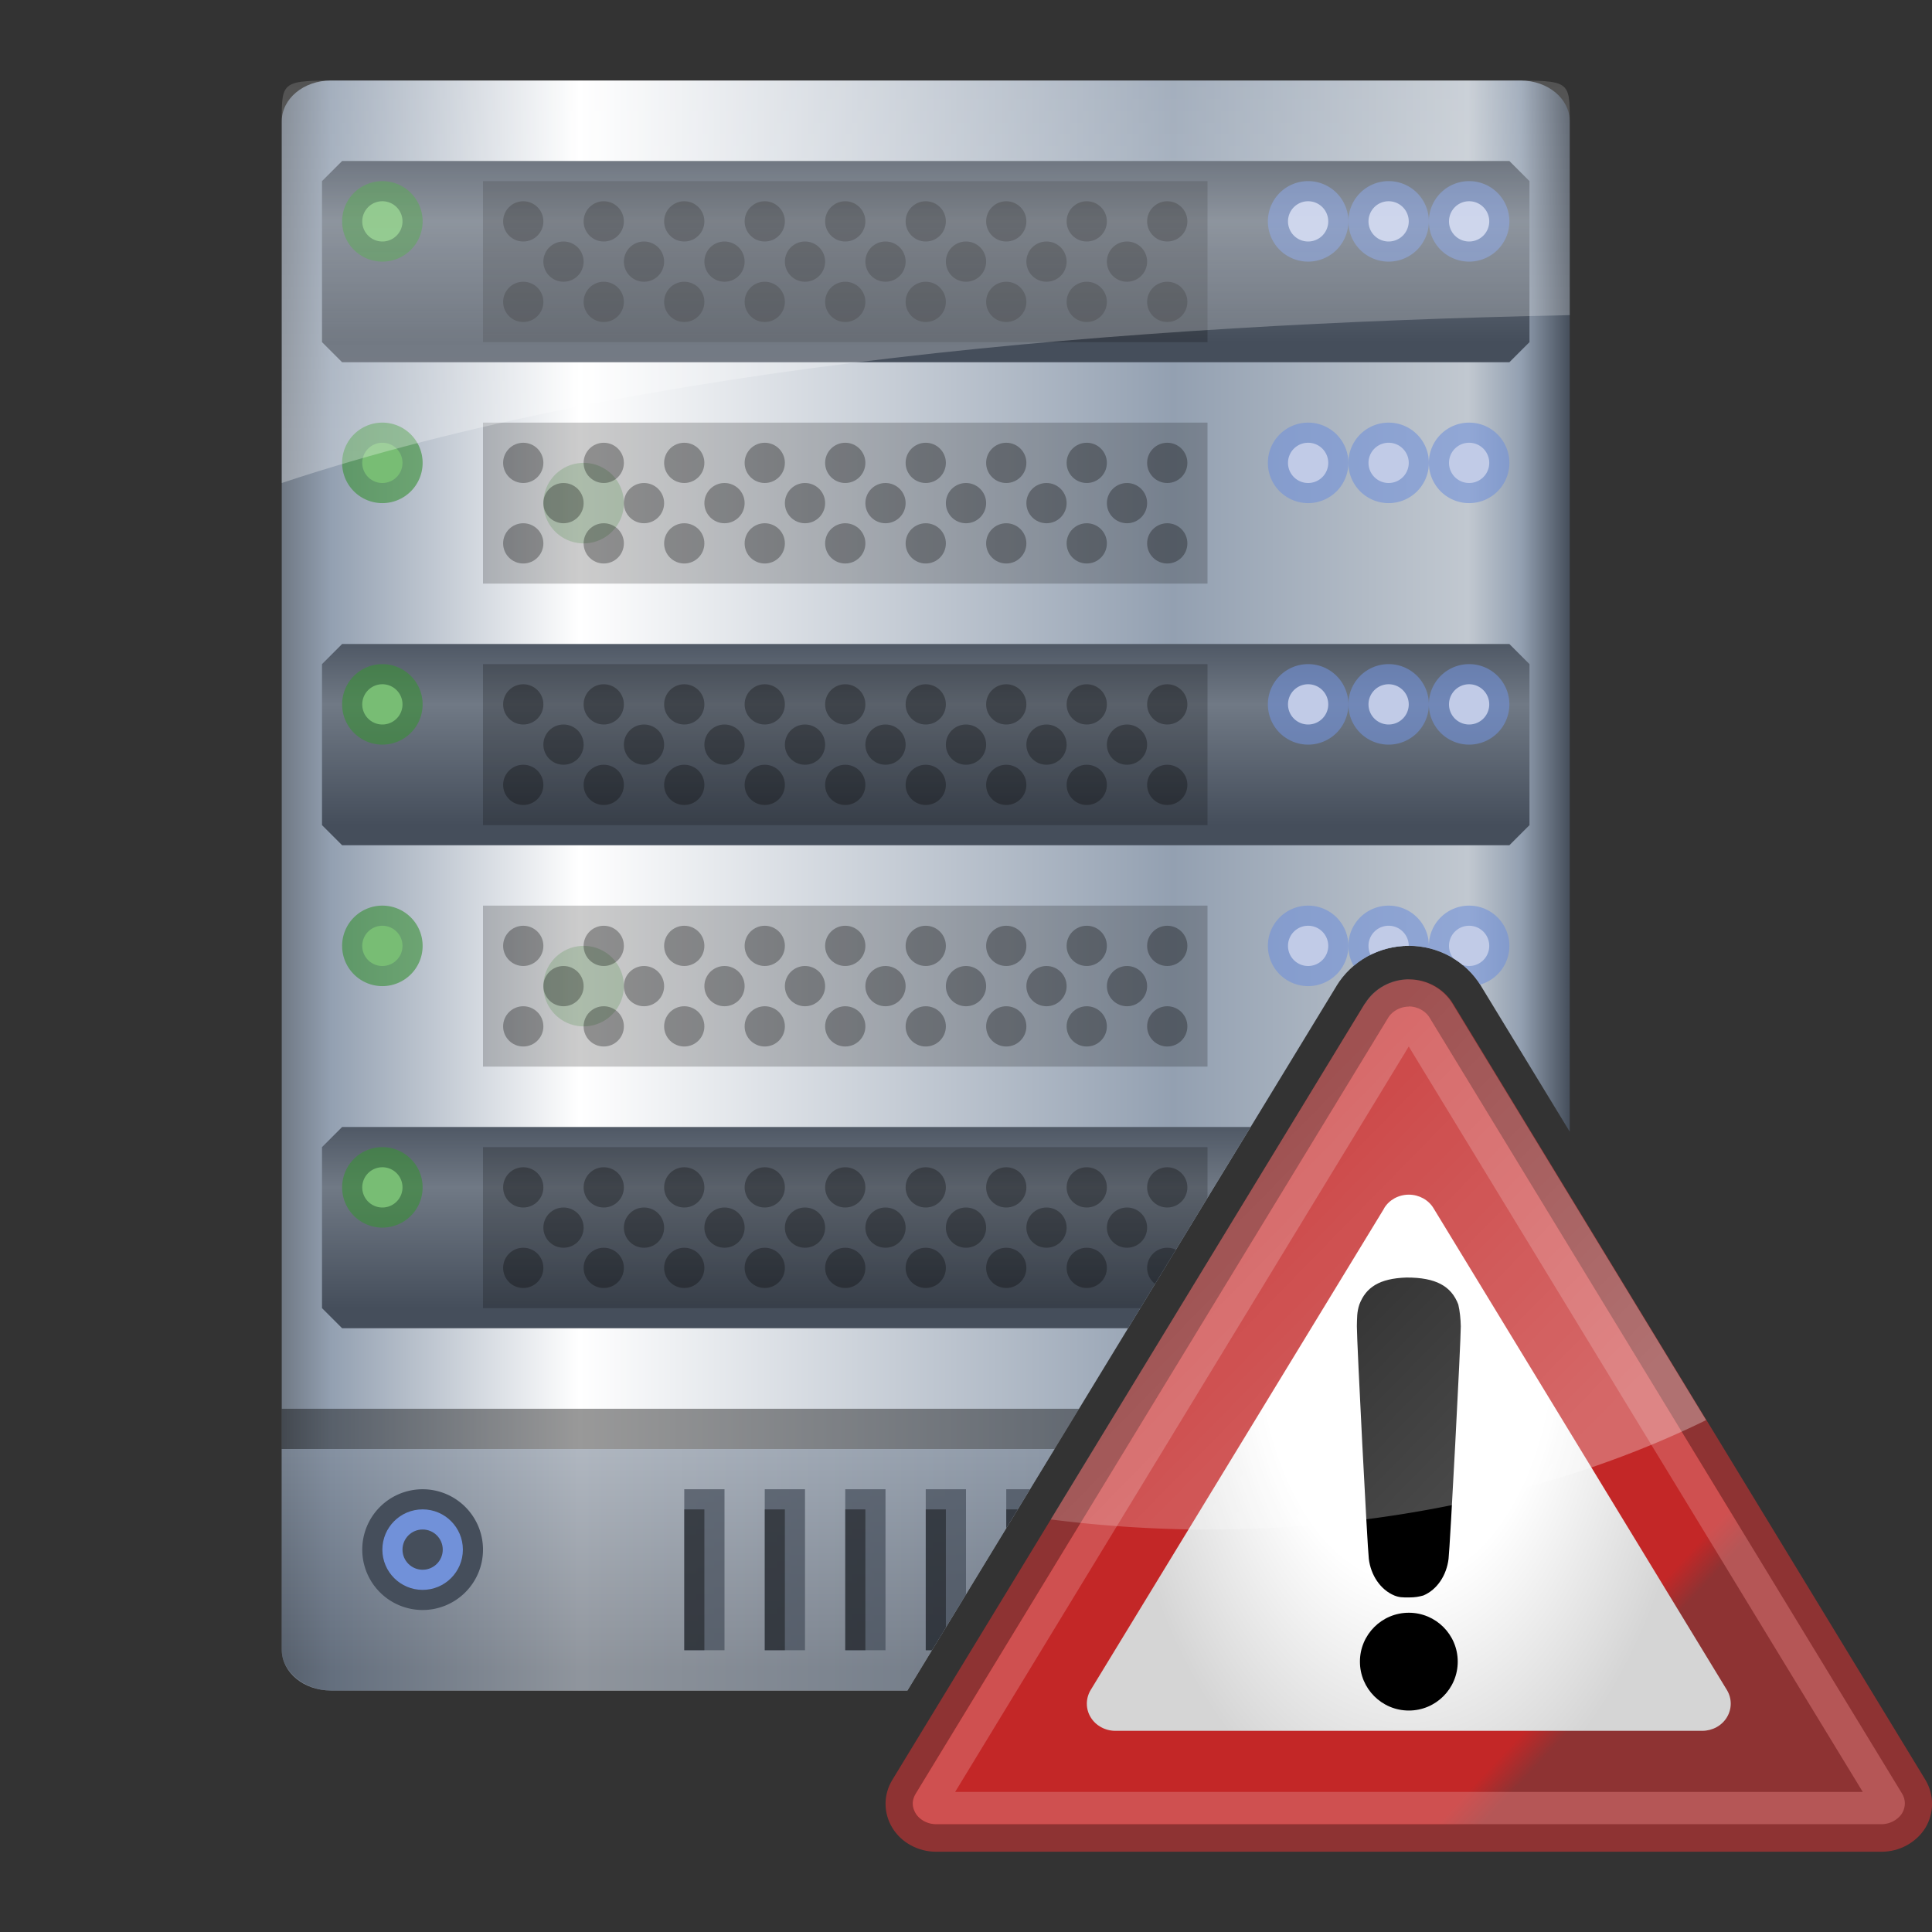 <svg width="48" height="48" version="1.0" xmlns="http://www.w3.org/2000/svg" xmlns:xlink="http://www.w3.org/1999/xlink">
 <rect width="100%" height="100%" fill="#333333" stroke="none"/>
 <defs>
  <linearGradient id="b">
   <stop stop-color="#fff" offset="0"/>
   <stop stop-color="#fff" stop-opacity=".502" offset="1"/>
  </linearGradient>
  <linearGradient id="e" x1="6" x2="37" y1="1032" y2="1032" gradientTransform="matrix(2.065 0 0 2.025 -1.387 -2064)" gradientUnits="userSpaceOnUse">
   <stop stop-color="#707985" offset="0"/>
   <stop stop-color="#93a0b1" offset=".038"/>
   <stop stop-color="#fff" offset=".231"/>
   <stop stop-color="#93a0b1" offset=".692"/>
   <stop stop-color="#c1c8d0" offset=".921"/>
   <stop stop-color="#93a0b1" offset=".962"/>
   <stop stop-color="#454e5b" offset="1"/>
  </linearGradient>
  <linearGradient id="d">
   <stop stop-color="#454e5b" offset="0"/>
   <stop stop-color="#707985" offset=".4"/>
   <stop stop-color="#454e5b" offset="1"/>
  </linearGradient>
  <linearGradient id="f" x1="24.64" x2="24.64" y1="1017" y2="1006" gradientTransform="matrix(2.44 0 0 2.019 -10.4 -2059)" gradientUnits="userSpaceOnUse" xlink:href="#b"/>
  <linearGradient id="c" x1="23" x2="23" y1="1032" y2="1040" gradientTransform="matrix(2.065 0 0 2 -1.387 -2028)" gradientUnits="userSpaceOnUse">
   <stop stop-color="#93a0b1" offset="0"/>
   <stop stop-color="#454e5b" offset="1"/>
  </linearGradient>
  <linearGradient id="k" x1="41.19" x2="118.9" y1="616.5" y2="527.6" gradientTransform="matrix(.206 0 0 -.195 23.17 164.4)" gradientUnits="userSpaceOnUse">
   <stop stop-color="#8e3333" offset="0"/>
   <stop stop-color="#8e3333" offset="1"/>
  </linearGradient>
  <radialGradient id="j" cx="295.5" cy="186.1" r="179.6" gradientTransform="matrix(0 .071 -.041 -1.005e-6 42.57 27.88)" gradientUnits="userSpaceOnUse">
   <stop stop-color="#fff" offset="0"/>
   <stop stop-color="#fff" offset=".5"/>
   <stop stop-color="#d5d5d5" offset="1"/>
  </radialGradient>
  <linearGradient id="a" x1="29" x2="29" y1="1007" y2="1012" gradientTransform="matrix(2 0 0 2 5e-6 -1991)" gradientUnits="userSpaceOnUse" xlink:href="#d"/>
  <linearGradient id="h" x1="44" x2="30" y1="61" y2="48" gradientTransform="matrix(.043 0 0 .043 52 40.33)" gradientUnits="userSpaceOnUse">
   <stop stop-color="#8e3333" offset="0"/>
   <stop stop-color="#c32727" offset="1"/>
  </linearGradient>
  <linearGradient id="g" x1="81.84" x2="42.95" y1="582.2" y2="618.2" gradientTransform="matrix(.206 0 0 -.195 23.17 148.4)" gradientUnits="userSpaceOnUse" xlink:href="#b"/>
  <clipPath id="i">
   <path d="m-3-31v96h96v-3.188c-0.719 0.53-1.583 0.852-2.508 0.852h-46.98c-1.464 0-2.832-0.733-3.594-1.984-0.768-1.255-0.766-2.858 0-4.113l23.49-38.57a1.662 1.662 0 0 0 0-4e-3c0.764-1.25 2.127-1.996 3.594-1.996 1.467 0 2.828 0.75 3.59 1.996a1.662 1.662 0 0 0 0 4e-3l22.41 36.79v-85.79z" fill="#fff" fill-rule="evenodd"/>
  </clipPath>
 </defs>
 <g transform="translate(0,-16)">
  <g transform="matrix(.5 0 0 .5 1.5 31.5)" clip-path="url(#i)" stroke-width="2">
   <path d="m13.44-27h59.12c1.352 0 2.44 0.903 2.44 2.025v75.95c0 1.122-1.088 2.025-2.44 2.025h-59.12c-1.352 0-2.44-0.903-2.44-2.025v-75.95c0-1.122 1.088-2.025 2.44-2.025z" fill="url(#e)"/>
   <path d="m75 41v10c0 1.108-1.088 2-2.44 2h-59.12c-1.352 0-2.44-1-2.44-2v-10z" fill="url(#c)" opacity=".6"/>
   <g fill="#454e5b">
    <path d="m21 46a3 3 0 0 1-3 3 3 3 0 0 1-3-3 3 3 0 0 1 3-3 3 3 0 0 1 3 3z"/>
    <path d="m39 43h2v8h-2z" opacity=".7"/>
    <path d="m43 43h2v8h-2z" opacity=".7"/>
    <path d="m47 43h2v8h-2z" opacity=".7"/>
    <path d="m51 43h2v8h-2z" opacity=".7"/>
    <path d="m55 43h2v8h-2z" opacity=".7"/>
    <path d="m59 43h2v8h-2z" opacity=".7"/>
    <path d="m63 43h2v8h-2z" opacity=".7"/>
    <path d="m67 43h2v8h-2z" opacity=".7"/>
   </g>
   <rect x="11" y="39" width="64" height="2" opacity=".4"/>
   <circle cx="18" cy="46" r="2" fill="#7191d9"/>
   <g>
    <rect x="39" y="44" width="1" height="7" opacity=".4"/>
    <rect x="43" y="44" width="1" height="7" opacity=".4"/>
    <rect x="47" y="44" width="1" height="7" opacity=".4"/>
    <rect x="51" y="44" width="1" height="7" opacity=".4"/>
    <rect x="55" y="44" width="1" height="7" opacity=".4"/>
    <rect x="59" y="44" width="1" height="7" opacity=".4"/>
    <rect x="63" y="44" width="1" height="7" opacity=".4"/>
    <rect x="67" y="44" width="1" height="7" opacity=".4"/>
   </g>
   <g fill="#454e5b">
    <circle cx="18" cy="46" r="1"/>
    <path d="m31 43h2v8h-2z" opacity=".7"/>
    <path d="m35 43h2v8h-2z" opacity=".7"/>
   </g>
   <rect x="31" y="44" width="1" height="7" opacity=".4"/>
   <rect x="35" y="44" width="1" height="7" opacity=".4"/>
   <g stroke-width="2">
    <g transform="translate(-1 -23)">
     <path d="m29 29a2 2 0 0 1-2 2 2 2 0 0 1-2-2 2 2 0 0 1 2-2 2 2 0 0 1 2 2z" fill="#78bd74" opacity=".3"/>
     <path d="m15 24 58 2.6e-5 1 1v8l-1 1-58-2.6e-5 -1-1v-8z" fill="url(#a)"/>
     <path d="m19 27a2 2 0 0 1-2 2 2 2 0 0 1-2-2 2 2 0 0 1 2-2 2 2 0 0 1 2 2z" fill="#3a8f36" opacity=".6"/>
     <path d="m18 27a1 1 0 0 1-1 1 1 1 0 0 1-1-1 1 1 0 0 1 1-1 1 1 0 0 1 1 1z" fill="#78bd74"/>
     <path d="m73 27a2 2 0 0 1-2 2 2 2 0 0 1-2-2 2 2 0 0 1 2-2 2 2 0 0 1 2 2z" fill="#7191d9" opacity=".6"/>
     <path d="m72 27a1 1 0 0 1-1 1 1 1 0 0 1-1-1 1 1 0 0 1 1-1 1 1 0 0 1 1 1z" fill="#c1cbe7"/>
     <path d="m69 27a2 2 0 0 1-2 2 2 2 0 0 1-2-2 2 2 0 0 1 2-2 2 2 0 0 1 2 2z" fill="#7191d9" opacity=".6"/>
     <path d="m68 27a1 1 0 0 1-1 1 1 1 0 0 1-1-1 1 1 0 0 1 1-1 1 1 0 0 1 1 1z" fill="#c1cbe7"/>
     <path d="m65 27a2 2 0 0 1-2 2 2 2 0 0 1-2-2 2 2 0 0 1 2-2 2 2 0 0 1 2 2z" fill="#7191d9" opacity=".6"/>
     <path d="m64 27a1 1 0 0 1-1 1 1 1 0 0 1-1-1 1 1 0 0 1 1-1 1 1 0 0 1 1 1z" fill="#c1cbe7"/>
     <g>
      <rect x="22" y="25" width="36" height="8" opacity=".2"/>
      <circle cx="32" cy="27" r="1" opacity=".3"/>
      <circle cx="32" cy="31" r="1" opacity=".3"/>
      <circle cx="34" cy="29" r="1" opacity=".3"/>
      <circle cx="36" cy="27" r="1" opacity=".3"/>
      <circle cx="36" cy="31" r="1" opacity=".3"/>
      <circle cx="38" cy="29" r="1" opacity=".3"/>
      <circle cx="40" cy="27" r="1" opacity=".3"/>
      <circle cx="40" cy="31" r="1" opacity=".3"/>
      <circle cx="42" cy="29" r="1" opacity=".3"/>
      <circle cx="44" cy="27" r="1" opacity=".3"/>
      <circle cx="44" cy="31" r="1" opacity=".3"/>
      <circle cx="46" cy="29" r="1" opacity=".3"/>
      <circle cx="48" cy="27" r="1" opacity=".3"/>
      <circle cx="48" cy="31" r="1" opacity=".3"/>
      <circle cx="50" cy="29" r="1" opacity=".3"/>
      <circle cx="52" cy="27" r="1" opacity=".3"/>
      <circle cx="52" cy="31" r="1" opacity=".3"/>
      <circle cx="54" cy="29" r="1" opacity=".3"/>
      <circle cx="56" cy="27" r="1" opacity=".3"/>
      <circle cx="56" cy="31" r="1" opacity=".3"/>
      <circle cx="24" cy="27" r="1" opacity=".3"/>
      <circle cx="24" cy="31" r="1" opacity=".3"/>
      <circle cx="26" cy="29" r="1" opacity=".3"/>
      <circle cx="28" cy="27" r="1" opacity=".3"/>
      <circle cx="28" cy="31" r="1" opacity=".3"/>
      <circle cx="30" cy="29" r="1" opacity=".3"/>
     </g>
    </g>
    <g transform="translate(-1 -11)">
     <path d="m29 29a2 2 0 0 1-2 2 2 2 0 0 1-2-2 2 2 0 0 1 2-2 2 2 0 0 1 2 2z" fill="#78bd74" opacity=".3"/>
     <path d="m15 24 58 2.6e-5 1 1v8l-1 1-58-2.6e-5 -1-1v-8z" fill="url(#a)"/>
     <path d="m19 27a2 2 0 0 1-2 2 2 2 0 0 1-2-2 2 2 0 0 1 2-2 2 2 0 0 1 2 2z" fill="#3a8f36" opacity=".6"/>
     <path d="m18 27a1 1 0 0 1-1 1 1 1 0 0 1-1-1 1 1 0 0 1 1-1 1 1 0 0 1 1 1z" fill="#78bd74"/>
     <path d="m73 27a2 2 0 0 1-2 2 2 2 0 0 1-2-2 2 2 0 0 1 2-2 2 2 0 0 1 2 2z" fill="#7191d9" opacity=".6"/>
     <path d="m72 27a1 1 0 0 1-1 1 1 1 0 0 1-1-1 1 1 0 0 1 1-1 1 1 0 0 1 1 1z" fill="#c1cbe7"/>
     <path d="m69 27a2 2 0 0 1-2 2 2 2 0 0 1-2-2 2 2 0 0 1 2-2 2 2 0 0 1 2 2z" fill="#7191d9" opacity=".6"/>
     <path d="m68 27a1 1 0 0 1-1 1 1 1 0 0 1-1-1 1 1 0 0 1 1-1 1 1 0 0 1 1 1z" fill="#c1cbe7"/>
     <path d="m65 27a2 2 0 0 1-2 2 2 2 0 0 1-2-2 2 2 0 0 1 2-2 2 2 0 0 1 2 2z" fill="#7191d9" opacity=".6"/>
     <path d="m64 27a1 1 0 0 1-1 1 1 1 0 0 1-1-1 1 1 0 0 1 1-1 1 1 0 0 1 1 1z" fill="#c1cbe7"/>
     <g>
      <rect x="22" y="25" width="36" height="8" opacity=".2"/>
      <circle cx="32" cy="27" r="1" opacity=".3"/>
      <circle cx="32" cy="31" r="1" opacity=".3"/>
      <circle cx="34" cy="29" r="1" opacity=".3"/>
      <circle cx="36" cy="27" r="1" opacity=".3"/>
      <circle cx="36" cy="31" r="1" opacity=".3"/>
      <circle cx="38" cy="29" r="1" opacity=".3"/>
      <circle cx="40" cy="27" r="1" opacity=".3"/>
      <circle cx="40" cy="31" r="1" opacity=".3"/>
      <circle cx="42" cy="29" r="1" opacity=".3"/>
      <circle cx="44" cy="27" r="1" opacity=".3"/>
      <circle cx="44" cy="31" r="1" opacity=".3"/>
      <circle cx="46" cy="29" r="1" opacity=".3"/>
      <circle cx="48" cy="27" r="1" opacity=".3"/>
      <circle cx="48" cy="31" r="1" opacity=".3"/>
      <circle cx="50" cy="29" r="1" opacity=".3"/>
      <circle cx="52" cy="27" r="1" opacity=".3"/>
      <circle cx="52" cy="31" r="1" opacity=".3"/>
      <circle cx="54" cy="29" r="1" opacity=".3"/>
      <circle cx="56" cy="27" r="1" opacity=".3"/>
      <circle cx="56" cy="31" r="1" opacity=".3"/>
      <circle cx="24" cy="27" r="1" opacity=".3"/>
      <circle cx="24" cy="31" r="1" opacity=".3"/>
      <circle cx="26" cy="29" r="1" opacity=".3"/>
      <circle cx="28" cy="27" r="1" opacity=".3"/>
      <circle cx="28" cy="31" r="1" opacity=".3"/>
      <circle cx="30" cy="29" r="1" opacity=".3"/>
     </g>
    </g>
    <g transform="translate(-1 1)">
     <path d="m29 29a2 2 0 0 1-2 2 2 2 0 0 1-2-2 2 2 0 0 1 2-2 2 2 0 0 1 2 2z" fill="#78bd74" opacity=".3"/>
     <path d="m15 24 58 2.6e-5 1 1v8l-1 1-58-2.6e-5 -1-1v-8z" fill="url(#a)"/>
     <path d="m19 27a2 2 0 0 1-2 2 2 2 0 0 1-2-2 2 2 0 0 1 2-2 2 2 0 0 1 2 2z" fill="#3a8f36" opacity=".6"/>
     <path d="m18 27a1 1 0 0 1-1 1 1 1 0 0 1-1-1 1 1 0 0 1 1-1 1 1 0 0 1 1 1z" fill="#78bd74"/>
     <path d="m73 27a2 2 0 0 1-2 2 2 2 0 0 1-2-2 2 2 0 0 1 2-2 2 2 0 0 1 2 2z" fill="#7191d9" opacity=".6"/>
     <path d="m72 27a1 1 0 0 1-1 1 1 1 0 0 1-1-1 1 1 0 0 1 1-1 1 1 0 0 1 1 1z" fill="#c1cbe7"/>
     <path d="m69 27a2 2 0 0 1-2 2 2 2 0 0 1-2-2 2 2 0 0 1 2-2 2 2 0 0 1 2 2z" fill="#7191d9" opacity=".6"/>
     <path d="m68 27a1 1 0 0 1-1 1 1 1 0 0 1-1-1 1 1 0 0 1 1-1 1 1 0 0 1 1 1z" fill="#c1cbe7"/>
     <path d="m65 27a2 2 0 0 1-2 2 2 2 0 0 1-2-2 2 2 0 0 1 2-2 2 2 0 0 1 2 2z" fill="#7191d9" opacity=".6"/>
     <path d="m64 27a1 1 0 0 1-1 1 1 1 0 0 1-1-1 1 1 0 0 1 1-1 1 1 0 0 1 1 1z" fill="#c1cbe7"/>
     <g>
      <rect x="22" y="25" width="36" height="8" opacity=".2"/>
      <circle cx="32" cy="27" r="1" opacity=".3"/>
      <circle cx="32" cy="31" r="1" opacity=".3"/>
      <circle cx="34" cy="29" r="1" opacity=".3"/>
      <circle cx="36" cy="27" r="1" opacity=".3"/>
      <circle cx="36" cy="31" r="1" opacity=".3"/>
      <circle cx="38" cy="29" r="1" opacity=".3"/>
      <circle cx="40" cy="27" r="1" opacity=".3"/>
      <circle cx="40" cy="31" r="1" opacity=".3"/>
      <circle cx="42" cy="29" r="1" opacity=".3"/>
      <circle cx="44" cy="27" r="1" opacity=".3"/>
      <circle cx="44" cy="31" r="1" opacity=".3"/>
      <circle cx="46" cy="29" r="1" opacity=".3"/>
      <circle cx="48" cy="27" r="1" opacity=".3"/>
      <circle cx="48" cy="31" r="1" opacity=".3"/>
      <circle cx="50" cy="29" r="1" opacity=".3"/>
      <circle cx="52" cy="27" r="1" opacity=".3"/>
      <circle cx="52" cy="31" r="1" opacity=".3"/>
      <circle cx="54" cy="29" r="1" opacity=".3"/>
      <circle cx="56" cy="27" r="1" opacity=".3"/>
      <circle cx="56" cy="31" r="1" opacity=".3"/>
      <circle cx="24" cy="27" r="1" opacity=".3"/>
      <circle cx="24" cy="31" r="1" opacity=".3"/>
      <circle cx="26" cy="29" r="1" opacity=".3"/>
      <circle cx="28" cy="27" r="1" opacity=".3"/>
      <circle cx="28" cy="31" r="1" opacity=".3"/>
      <circle cx="30" cy="29" r="1" opacity=".3"/>
     </g>
    </g>
    <g transform="translate(-1 -35)">
     <path d="m29 29a2 2 0 0 1-2 2 2 2 0 0 1-2-2 2 2 0 0 1 2-2 2 2 0 0 1 2 2z" fill="#78bd74" opacity=".3"/>
     <path d="m15 24 58 2.6e-5 1 1v8l-1 1-58-2.6e-5 -1-1v-8z" fill="url(#a)"/>
     <path d="m19 27a2 2 0 0 1-2 2 2 2 0 0 1-2-2 2 2 0 0 1 2-2 2 2 0 0 1 2 2z" fill="#3a8f36" opacity=".6"/>
     <path d="m18 27a1 1 0 0 1-1 1 1 1 0 0 1-1-1 1 1 0 0 1 1-1 1 1 0 0 1 1 1z" fill="#78bd74"/>
     <path d="m73 27a2 2 0 0 1-2 2 2 2 0 0 1-2-2 2 2 0 0 1 2-2 2 2 0 0 1 2 2z" fill="#7191d9" opacity=".6"/>
     <path d="m72 27a1 1 0 0 1-1 1 1 1 0 0 1-1-1 1 1 0 0 1 1-1 1 1 0 0 1 1 1z" fill="#c1cbe7"/>
     <path d="m69 27a2 2 0 0 1-2 2 2 2 0 0 1-2-2 2 2 0 0 1 2-2 2 2 0 0 1 2 2z" fill="#7191d9" opacity=".6"/>
     <path d="m68 27a1 1 0 0 1-1 1 1 1 0 0 1-1-1 1 1 0 0 1 1-1 1 1 0 0 1 1 1z" fill="#c1cbe7"/>
     <path d="m65 27a2 2 0 0 1-2 2 2 2 0 0 1-2-2 2 2 0 0 1 2-2 2 2 0 0 1 2 2z" fill="#7191d9" opacity=".6"/>
     <path d="m64 27a1 1 0 0 1-1 1 1 1 0 0 1-1-1 1 1 0 0 1 1-1 1 1 0 0 1 1 1z" fill="#c1cbe7"/>
     <g>
      <rect x="22" y="25" width="36" height="8" opacity=".2"/>
      <circle cx="32" cy="27" r="1" opacity=".3"/>
      <circle cx="32" cy="31" r="1" opacity=".3"/>
      <circle cx="34" cy="29" r="1" opacity=".3"/>
      <circle cx="36" cy="27" r="1" opacity=".3"/>
      <circle cx="36" cy="31" r="1" opacity=".3"/>
      <circle cx="38" cy="29" r="1" opacity=".3"/>
      <circle cx="40" cy="27" r="1" opacity=".3"/>
      <circle cx="40" cy="31" r="1" opacity=".3"/>
      <circle cx="42" cy="29" r="1" opacity=".3"/>
      <circle cx="44" cy="27" r="1" opacity=".3"/>
      <circle cx="44" cy="31" r="1" opacity=".3"/>
      <circle cx="46" cy="29" r="1" opacity=".3"/>
      <circle cx="48" cy="27" r="1" opacity=".3"/>
      <circle cx="48" cy="31" r="1" opacity=".3"/>
      <circle cx="50" cy="29" r="1" opacity=".3"/>
      <circle cx="52" cy="27" r="1" opacity=".3"/>
      <circle cx="52" cy="31" r="1" opacity=".3"/>
      <circle cx="54" cy="29" r="1" opacity=".3"/>
      <circle cx="56" cy="27" r="1" opacity=".3"/>
      <circle cx="56" cy="31" r="1" opacity=".3"/>
      <circle cx="24" cy="27" r="1" opacity=".3"/>
      <circle cx="24" cy="31" r="1" opacity=".3"/>
      <circle cx="26" cy="29" r="1" opacity=".3"/>
      <circle cx="28" cy="27" r="1" opacity=".3"/>
      <circle cx="28" cy="31" r="1" opacity=".3"/>
      <circle cx="30" cy="29" r="1" opacity=".3"/>
     </g>
    </g>
    <g transform="translate(-1 -47)">
     <path d="m29 29a2 2 0 0 1-2 2 2 2 0 0 1-2-2 2 2 0 0 1 2-2 2 2 0 0 1 2 2z" fill="#78bd74" opacity=".3"/>
     <path d="m15 24 58 2.6e-5 1 1v8l-1 1-58-2.6e-5 -1-1v-8z" fill="url(#a)"/>
     <path d="m19 27a2 2 0 0 1-2 2 2 2 0 0 1-2-2 2 2 0 0 1 2-2 2 2 0 0 1 2 2z" fill="#3a8f36" opacity=".6"/>
     <path d="m18 27a1 1 0 0 1-1 1 1 1 0 0 1-1-1 1 1 0 0 1 1-1 1 1 0 0 1 1 1z" fill="#78bd74"/>
     <path d="m73 27a2 2 0 0 1-2 2 2 2 0 0 1-2-2 2 2 0 0 1 2-2 2 2 0 0 1 2 2z" fill="#7191d9" opacity=".6"/>
     <path d="m72 27a1 1 0 0 1-1 1 1 1 0 0 1-1-1 1 1 0 0 1 1-1 1 1 0 0 1 1 1z" fill="#c1cbe7"/>
     <path d="m69 27a2 2 0 0 1-2 2 2 2 0 0 1-2-2 2 2 0 0 1 2-2 2 2 0 0 1 2 2z" fill="#7191d9" opacity=".6"/>
     <path d="m68 27a1 1 0 0 1-1 1 1 1 0 0 1-1-1 1 1 0 0 1 1-1 1 1 0 0 1 1 1z" fill="#c1cbe7"/>
     <path d="m65 27a2 2 0 0 1-2 2 2 2 0 0 1-2-2 2 2 0 0 1 2-2 2 2 0 0 1 2 2z" fill="#7191d9" opacity=".6"/>
     <path d="m64 27a1 1 0 0 1-1 1 1 1 0 0 1-1-1 1 1 0 0 1 1-1 1 1 0 0 1 1 1z" fill="#c1cbe7"/>
     <g>
      <rect x="22" y="25" width="36" height="8" opacity=".2"/>
      <circle cx="32" cy="27" r="1" opacity=".3"/>
      <circle cx="32" cy="31" r="1" opacity=".3"/>
      <circle cx="34" cy="29" r="1" opacity=".3"/>
      <circle cx="36" cy="27" r="1" opacity=".3"/>
      <circle cx="36" cy="31" r="1" opacity=".3"/>
      <circle cx="38" cy="29" r="1" opacity=".3"/>
      <circle cx="40" cy="27" r="1" opacity=".3"/>
      <circle cx="40" cy="31" r="1" opacity=".3"/>
      <circle cx="42" cy="29" r="1" opacity=".3"/>
      <circle cx="44" cy="27" r="1" opacity=".3"/>
      <circle cx="44" cy="31" r="1" opacity=".3"/>
      <circle cx="46" cy="29" r="1" opacity=".3"/>
      <circle cx="48" cy="27" r="1" opacity=".3"/>
      <circle cx="48" cy="31" r="1" opacity=".3"/>
      <circle cx="50" cy="29" r="1" opacity=".3"/>
      <circle cx="52" cy="27" r="1" opacity=".3"/>
      <circle cx="52" cy="31" r="1" opacity=".3"/>
      <circle cx="54" cy="29" r="1" opacity=".3"/>
      <circle cx="56" cy="27" r="1" opacity=".3"/>
      <circle cx="56" cy="31" r="1" opacity=".3"/>
      <circle cx="24" cy="27" r="1" opacity=".3"/>
      <circle cx="24" cy="31" r="1" opacity=".3"/>
      <circle cx="26" cy="29" r="1" opacity=".3"/>
      <circle cx="28" cy="27" r="1" opacity=".3"/>
      <circle cx="28" cy="31" r="1" opacity=".3"/>
      <circle cx="30" cy="29" r="1" opacity=".3"/>
     </g>
    </g>
   </g>
   <path d="m11-25v18c17.81-5.922 42.04-7.886 64-8.341l-1e-6 -9.659c0-2 0-2-3-2h-58c-3 0-3 0-3 2z" fill="url(#f)" opacity=".3"/>
  </g>
  <g>
   <path d="m33.91 40.93-11.74 19.29c-0.225 0.368-0.225 0.823 0 1.192 0.221 0.364 0.637 0.594 1.088 0.594h23.49c0.446 0 0.862-0.23 1.088-0.594 0.221-0.368 0.221-0.823 0-1.192l-11.74-19.29c-0.225-0.368-0.641-0.598-1.088-0.598-0.446 0-0.862 0.23-1.088 0.598z" fill="url(#k)"/>
   <path d="m35 41.01c-0.213 0-0.412 0.116-0.51 0.275l-11.74 19.28a0.677 0.677 0 0 1 0 2e-3c-0.096 0.157-0.096 0.328 0 0.484a0.677 0.677 0 0 1 0 2e-3c0.092 0.151 0.287 0.268 0.508 0.268h23.49c0.212 0 0.411-0.116 0.508-0.27 0.091-0.156 0.093-0.335 0-0.49l-11.74-19.28c-0.098-0.159-0.297-0.275-0.51-0.275z" fill="url(#h)"/>
   <path d="m34.39 46.02-7.294 11.97c-0.125 0.209-0.125 0.468 0 0.673 0.125 0.209 0.361 0.339 0.615 0.339h14.58c0.254 0 0.49-0.129 0.615-0.339 0.125-0.209 0.125-0.463 0-0.673l-7.289-11.97c-0.125-0.209-0.361-0.339-0.615-0.339-0.254 0-0.49 0.129-0.615 0.339z" fill="url(#j)"/>
   <path d="m34.94 47.74c-0.67 0.023-1.004 0.243-1.167 0.67-0.064 0.192-0.056 0.337-0.062 0.539 1.8e-4 0.412 0.26 5.47 0.297 5.78 0.049 0.406 0.288 0.767 0.635 0.911 0.122 0.048 0.198 0.048 0.359 0.048s0.25-0.019 0.359-0.048c0.347-0.145 0.579-0.506 0.628-0.911 0.037-0.31 0.304-5.368 0.304-5.78-0.004-0.182-0.023-0.37-0.062-0.539-0.174-0.456-0.555-0.673-1.291-0.67zm0.062 8.328c-0.671 0-1.215 0.544-1.215 1.215 0 0.671 0.544 1.215 1.215 1.215 0.671 0 1.215-0.544 1.215-1.215 0-0.671-0.544-1.215-1.215-1.215z"/>
   <path transform="translate(0,16)" d="m35 25.01c-0.213 0-0.412 0.116-0.51 0.275l-11.74 19.28a0.677 0.677 0 0 1 0 2e-3c-0.096 0.157-0.096 0.328 0 0.484a0.677 0.677 0 0 1 0 2e-3c0.092 0.151 0.287 0.268 0.508 0.268h23.49c0.212 0 0.411-0.116 0.508-0.27 0.091-0.156 0.093-0.335 0-0.49l-11.74-19.28c-0.098-0.159-0.297-0.275-0.51-0.275zm0 0.99 11.28 18.52h-22.55z" fill="#dc7b7b" opacity=".5"/>
   <path transform="translate(0,16)" d="m35 24.33c-0.446 0-0.863 0.231-1.088 0.6l-7.807 12.82a21 14 0 0 0 3.893 0.252 21 14 0 0 0 12.39-2.719l-6.305-10.35c-0.225-0.368-0.641-0.6-1.088-0.6z" fill="url(#g)" opacity=".3"/>
  </g>
 </g>
</svg>
